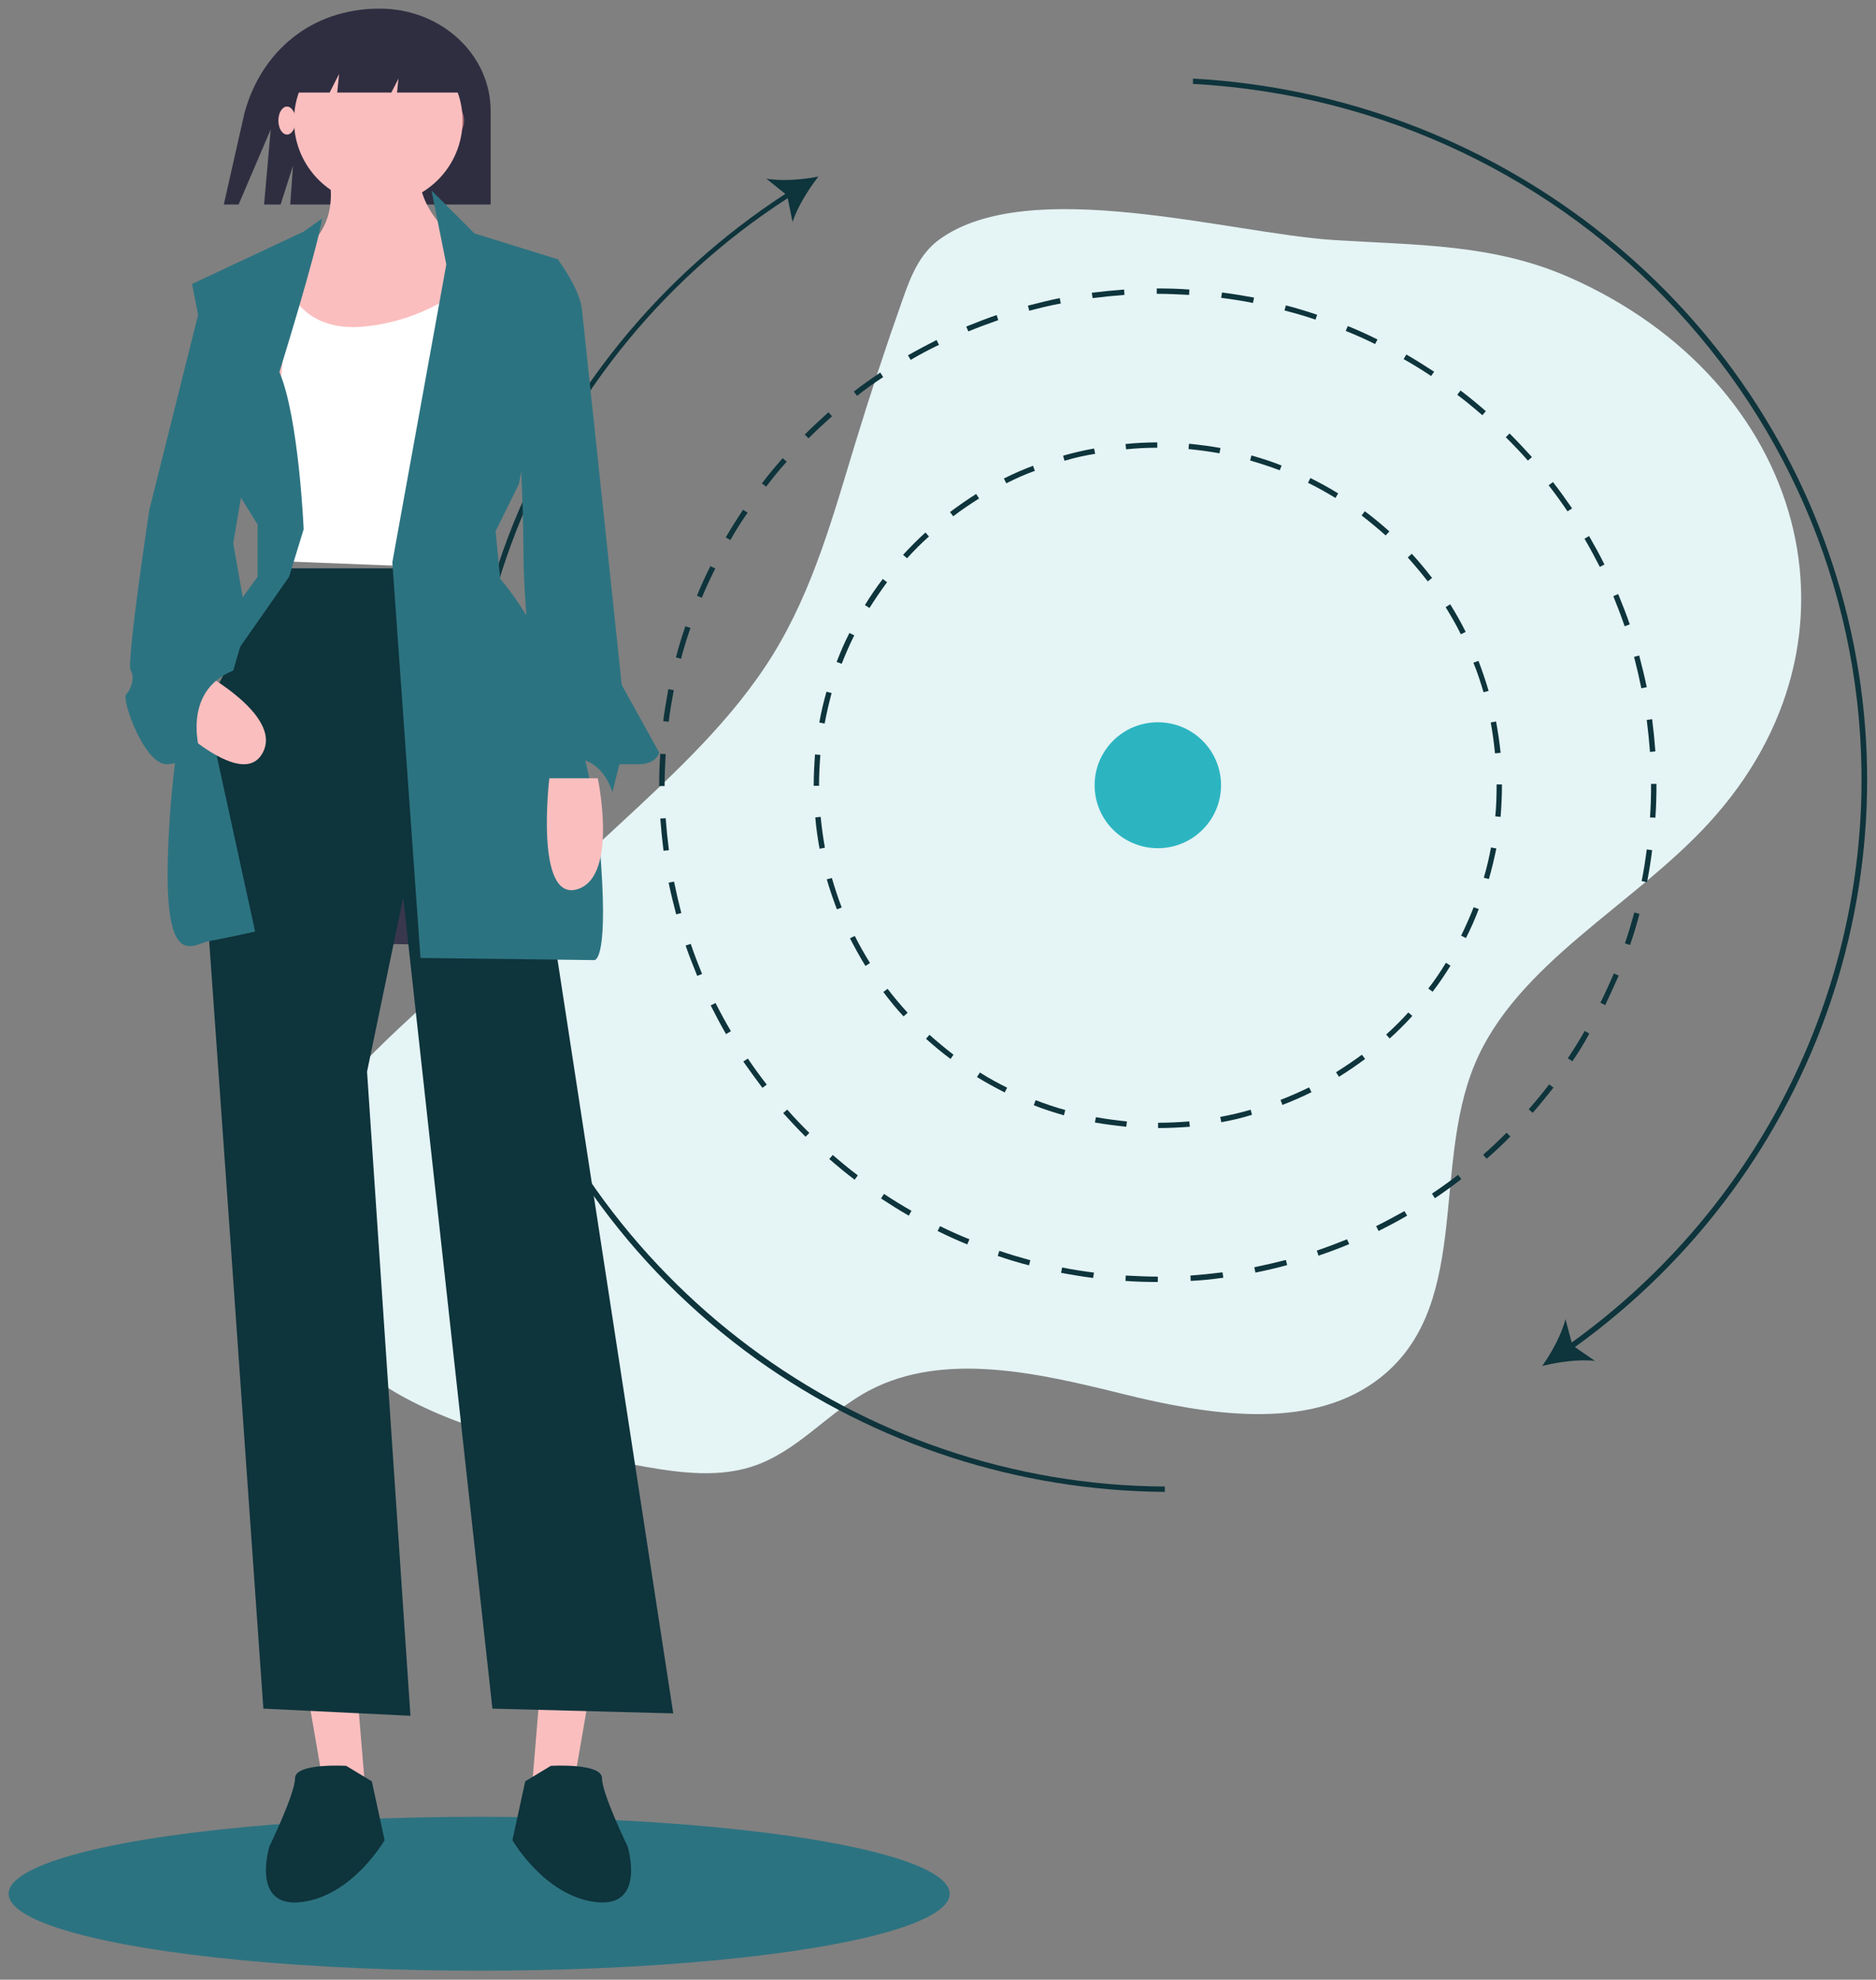 <svg xmlns="http://www.w3.org/2000/svg" width="218" height="230" viewBox="0 0 218 230"><rect x="0" y="0" width="218" height="230" fill="#808080" stroke="none"/><g fill="none" fill-rule="evenodd"><g fill-rule="nonzero"><g><g transform="translate(-217 -323) translate(217.816 323.088) translate(.184 .912)"><path fill="#E5F4F5" d="M108.118 26.853c-2.281 1.67-3.3 4.316-4.19 6.824-1.996 5.629-3.861 11.295-5.597 17-2.53 8.286-4.829 16.755-9.462 24.293-4.633 7.539-11.384 13.787-18.06 19.962l-24.054 22.23c-7.433 6.871-15.361 14.802-15.22 24.348.123 8.282 6.616 15.628 14.562 19.904s17.232 6.026 26.32 7.709c4.614.854 9.51 1.693 13.936.272 5.315-1.704 8.78-6.27 13.638-8.84 8.716-4.613 19.76-2.017 29.525.402 9.765 2.419 21.27 4.254 29.19-1.382 11.49-8.18 6.537-24.658 11.67-36.941 4.87-11.658 18.336-18.362 27.175-27.986 19.745-21.495 11.112-51.353-16.137-63.405-8.929-3.938-17.73-3.736-27.415-4.357-12.075-.771-35.473-7.654-45.881-.033z"></path><path fill="#0E343C" d="M133.545 147.94c-1.253 0-2.506-.031-3.759-.125l.032-.624c1.221.063 2.474.125 3.695.125h.032v.624zm3.82-.125l-.03-.624c1.252-.093 2.505-.218 3.727-.374l.094.624c-1.253.187-2.537.312-3.79.374zm-11.337-.343c-1.253-.156-2.506-.374-3.727-.593l.125-.624c1.222.25 2.474.437 3.696.593l-.094.624zm18.855-.624l-.126-.624c1.222-.25 2.443-.53 3.665-.842l.156.593c-1.221.343-2.474.624-3.695.873zm-26.31-.842c-1.22-.312-2.442-.686-3.632-1.092l.187-.593c1.19.406 2.38.749 3.602 1.092l-.156.593zm33.639-1.123l-.188-.593c1.19-.405 2.349-.842 3.508-1.31l.25.561c-1.19.5-2.38.936-3.57 1.342zm-40.81-1.31c-1.16-.468-2.318-.999-3.446-1.56l.282-.562c1.128.562 2.255 1.06 3.414 1.529l-.25.593zm47.794-1.56l-.282-.562c1.128-.561 2.224-1.154 3.289-1.747l.313.53c-1.065.625-2.192 1.217-3.32 1.779zm-54.591-1.778c-1.096-.624-2.161-1.31-3.226-1.997l.344-.53c1.034.686 2.099 1.341 3.195 1.965l-.313.562zm61.137-2.028l-.345-.53c1.034-.687 2.068-1.435 3.039-2.184l.375.499c-1.002.78-2.035 1.529-3.069 2.215zm-67.432-2.153c-1.003-.748-1.974-1.56-2.945-2.402l.408-.468c.94.811 1.91 1.622 2.912 2.371l-.375.5zm73.445-2.433l-.407-.468c.94-.811 1.848-1.685 2.725-2.558l.439.437c-.877.904-1.817 1.778-2.757 2.589zm-79.146-2.558c-.877-.874-1.754-1.81-2.6-2.745l.47-.406c.815.936 1.692 1.84 2.569 2.714l-.439.437zm84.502-2.777l-.47-.405c.815-.936 1.63-1.903 2.38-2.901l.502.374c-.783.998-1.597 1.997-2.412 2.932zm-89.513-2.9c-.752-.999-1.503-2.029-2.224-3.058l.533-.343c.689 1.03 1.44 2.059 2.192 3.026l-.501.374zm94.117-3.09l-.532-.342c.689-1.03 1.347-2.09 1.973-3.182l.532.312c-.595 1.091-1.252 2.183-1.973 3.213zm-98.345-3.15c-.627-1.092-1.222-2.215-1.785-3.338l.563-.28c.564 1.122 1.16 2.214 1.786 3.275l-.564.343zm102.166-3.37l-.563-.28c.563-1.123 1.064-2.246 1.566-3.4l.563.25c-.5 1.122-1.033 2.277-1.566 3.43zm-105.517-3.4c-.47-1.154-.94-2.34-1.347-3.525l.595-.187c.407 1.186.845 2.34 1.315 3.494l-.563.218zm108.399-3.587l-.595-.187c.407-1.186.751-2.371 1.096-3.588l.595.156c-.313 1.217-.689 2.433-1.096 3.619zm-110.842-3.556c-.314-1.217-.627-2.434-.877-3.682l.626-.124c.25 1.216.532 2.433.846 3.65l-.595.156zm112.815-3.744l-.626-.125c.25-1.216.438-2.464.595-3.68l.626.093c-.157 1.216-.344 2.495-.595 3.712zm-114.288-3.65c-.156-1.248-.281-2.496-.375-3.743l.626-.032c.094 1.248.22 2.496.376 3.713l-.627.062zm115.259-3.837l-.626-.031c.093-1.248.125-2.496.125-3.744v-.156h.626v.156c0 1.248-.031 2.527-.125 3.775zM76.229 90.32h-.627v-.063c0-1.216.032-2.464.126-3.68l.626.03c-.063 1.217-.125 2.434-.125 3.65v.063zm114.507-3.962c-.094-1.248-.22-2.496-.376-3.712l.626-.094c.157 1.248.282 2.496.376 3.743l-.626.063zM76.699 82.865l-.627-.094c.157-1.248.376-2.495.595-3.712l.627.125c-.22 1.216-.439 2.433-.595 3.68zm113.034-3.9c-.25-1.216-.532-2.433-.845-3.65l.595-.156c.313 1.217.626 2.434.877 3.682l-.627.124zM78.14 75.534l-.595-.156c.313-1.217.69-2.433 1.096-3.619l.596.187c-.408 1.186-.783 2.371-1.097 3.588zm109.652-3.775c-.407-1.185-.845-2.34-1.315-3.494l.564-.25c.47 1.155.94 2.34 1.346 3.526l-.595.218zm-107.24-3.307l-.564-.25c.47-1.154 1.002-2.308 1.566-3.43l.564.28c-.564 1.123-1.096 2.246-1.566 3.4zm104.359-3.587c-.564-1.092-1.159-2.215-1.785-3.276l.532-.312c.627 1.092 1.253 2.215 1.785 3.307l-.532.28zm-101.04-3.12l-.532-.312c.627-1.092 1.316-2.152 2.005-3.213l.532.343c-.72 1.03-1.409 2.121-2.004 3.182zm97.282-3.338c-.69-1.03-1.441-2.059-2.193-3.026l.501-.374c.783.998 1.504 2.027 2.224 3.057l-.532.343zm-93.115-2.87l-.502-.374c.752-.999 1.566-1.966 2.412-2.933l.47.406c-.846.936-1.629 1.903-2.38 2.901zm88.51-3.026c-.814-.936-1.69-1.84-2.568-2.714l.439-.437c.877.874 1.754 1.81 2.6 2.745l-.47.406zm-83.593-2.59l-.439-.436c.877-.873 1.817-1.747 2.756-2.59l.408.469c-.909.81-1.848 1.684-2.725 2.558zm78.3-2.682c-.94-.811-1.91-1.622-2.912-2.371l.375-.5c1.003.75 1.974 1.56 2.944 2.403l-.407.468zm-72.663-2.246l-.375-.5c1.002-.78 2.035-1.497 3.069-2.214l.344.53c-1.033.686-2.067 1.404-3.038 2.184zm66.712-2.309c-1.033-.686-2.098-1.341-3.194-1.965l.313-.53c1.096.623 2.161 1.31 3.226 1.996l-.345.5zm-60.479-1.872l-.313-.53c1.096-.624 2.224-1.217 3.32-1.778l.282.561c-1.128.53-2.224 1.124-3.289 1.747zm53.965-1.84c-1.128-.562-2.255-1.06-3.414-1.529l.25-.561c1.16.468 2.318.998 3.446 1.56l-.282.53zm-47.262-1.466l-.25-.562c1.158-.468 2.348-.936 3.538-1.341l.188.592c-1.159.406-2.349.843-3.476 1.31zm40.34-1.373c-1.19-.405-2.38-.749-3.602-1.06l.157-.593c1.221.312 2.443.686 3.633 1.092l-.188.561zm-33.262-1.03l-.157-.592c1.222-.312 2.443-.624 3.696-.874l.126.624c-1.222.219-2.475.53-3.665.843zm25.996-.904c-1.222-.25-2.474-.437-3.696-.593l.094-.624c1.253.156 2.506.375 3.727.593l-.125.624zm-18.636-.562l-.094-.624c1.253-.156 2.506-.28 3.759-.374l.031.624c-1.221.094-2.474.218-3.696.374zm11.213-.374c-1.19-.062-2.412-.125-3.633-.125h-.125v-.624h.125c1.221 0 2.474.031 3.664.125l-.031.624zM133.576 130.057v-.617c1.209 0 2.418-.062 3.627-.155l.062.618c-1.24.092-2.48.154-3.69.154zm-3.69-.154c-1.208-.124-2.448-.278-3.657-.494l.124-.618c1.178.216 2.387.37 3.596.494l-.062.618zm11.036-.525l-.124-.618c1.178-.216 2.387-.494 3.534-.833l.155.586c-1.147.37-2.356.649-3.565.865zm-18.289-.803c-1.178-.34-2.356-.71-3.503-1.173l.217-.587c1.116.432 2.294.834 3.441 1.143l-.155.617zm25.388-1.204l-.217-.587c1.116-.432 2.232-.926 3.317-1.45l.28.555c-1.117.556-2.264 1.05-3.38 1.482zm-32.27-1.451c-1.084-.556-2.17-1.143-3.223-1.791l.34-.525c1.024.649 2.109 1.235 3.162 1.76l-.279.556zm38.842-1.822l-.341-.525c1.023-.648 2.046-1.327 3.007-2.038l.372.494c-.961.71-1.984 1.42-3.038 2.07zm-45.134-2.069c-.992-.74-1.922-1.512-2.852-2.346l.403-.463c.899.803 1.829 1.574 2.79 2.315l-.341.494zm51.024-2.377l-.403-.463c.899-.803 1.767-1.667 2.573-2.563l.465.402c-.837.926-1.736 1.821-2.635 2.624zm-56.48-2.563c-.837-.895-1.612-1.852-2.356-2.84l.496-.37c.713.956 1.519 1.883 2.325 2.778l-.465.432zm61.47-2.871l-.495-.37c.744-.958 1.425-1.977 2.045-2.996l.527.34c-.65 1.05-1.333 2.069-2.076 3.026zm-65.903-2.995c-.65-1.05-1.24-2.13-1.798-3.211l.558-.278c.527 1.08 1.147 2.13 1.767 3.15l-.527.339zm69.778-3.242l-.558-.278c.527-1.08 1.023-2.192 1.457-3.304l.59.216c-.435 1.143-.93 2.285-1.489 3.366zm-73.095-3.335c-.434-1.142-.837-2.315-1.178-3.489l.59-.154c.34 1.142.712 2.316 1.146 3.427l-.558.216zm75.761-3.52l-.589-.154c.341-1.142.62-2.347.837-3.52l.62.124c-.248 1.173-.527 2.377-.868 3.55zm-77.776-3.52c-.217-1.204-.403-2.439-.496-3.643l.62-.062c.124 1.205.28 2.409.496 3.582l-.62.124zm79.14-3.705l-.62-.061c.124-1.204.155-2.409.155-3.613v-.092h.62v.092c0 1.235-.062 2.47-.155 3.674zM94.176 90.29h-.62v-.03c0-1.205.062-2.44.155-3.613l.62.061c-.093 1.174-.155 2.378-.155 3.582zm78.551-3.767c-.124-1.204-.279-2.408-.496-3.582l.62-.123c.217 1.204.403 2.408.527 3.643l-.65.062zm-77.9-3.458l-.62-.124c.217-1.204.496-2.408.837-3.581l.59.154c-.31 1.204-.59 2.378-.807 3.551zm76.567-3.643c-.34-1.143-.713-2.316-1.178-3.428l.59-.216c.433 1.143.836 2.316 1.177 3.49l-.589.154zm-74.583-3.304l-.589-.216c.434-1.143.93-2.285 1.488-3.366l.558.278c-.527 1.05-1.023 2.192-1.457 3.304zm71.948-3.427c-.527-1.081-1.147-2.13-1.767-3.15l.527-.34c.651 1.05 1.271 2.131 1.798 3.212l-.558.278zm-68.724-3.057l-.527-.34c.651-1.05 1.333-2.068 2.077-3.026l.496.37c-.713.958-1.395 1.977-2.046 2.996zm64.88-3.088c-.743-.957-1.518-1.883-2.324-2.779l.465-.432c.837.896 1.612 1.853 2.356 2.81l-.496.401zm-60.51-2.686l-.464-.401c.837-.896 1.705-1.791 2.604-2.594l.403.463c-.868.772-1.736 1.637-2.542 2.532zm55.613-2.655c-.9-.803-1.83-1.575-2.79-2.316l.372-.494c.992.741 1.922 1.513 2.852 2.347l-.434.463zm-50.25-2.223l-.371-.494c.992-.741 2.015-1.452 3.038-2.1l.34.525c-1.022.648-2.045 1.328-3.006 2.069zm44.422-2.13c-1.023-.618-2.108-1.236-3.193-1.76l.28-.556c1.084.555 2.2 1.142 3.223 1.79l-.31.525zm-38.253-1.699l-.279-.556c1.085-.555 2.232-1.05 3.38-1.482l.216.587c-1.116.401-2.232.895-3.317 1.451zm31.774-1.513c-1.116-.432-2.294-.803-3.44-1.142l.154-.587c1.178.34 2.356.71 3.503 1.173l-.217.556zm-25.016-1.111l-.155-.587c1.178-.34 2.387-.618 3.596-.834l.124.618c-1.209.185-2.387.463-3.565.803zm18.01-.865c-1.177-.216-2.386-.37-3.595-.494l.062-.617c1.209.123 2.449.277 3.657.494l-.124.617zm-10.85-.463l-.061-.618c1.209-.123 2.449-.185 3.689-.185v.618c-1.21 0-2.45.061-3.627.185z"></path><path fill="#0E343C" d="M182.012 155.5l2.323 1.607c-1.82-.216-4.27.124-6.121.587 1.098-1.545 2.26-3.677 2.7-5.438l.721 2.719c20.247-14.586 32.615-37.484 33.62-62.175 1.758-44.252-32.866-81.612-77.63-84.053v-.618c34.813 1.915 64.791 25.061 74.836 58.034 10.108 33.096-2.103 68.911-30.449 89.337zM134.36 171.705v.62c-17.019-.123-33.573-5.492-47.425-15.393-30.188-21.662-42.022-60.922-28.853-95.65C64.325 44.957 75.6 31.054 90.258 21.526l-2.205-1.77c1.77.311 4.224.125 6.057-.247-1.18 1.49-2.454 3.569-3.013 5.276l-.56-2.763c-30.28 19.522-44.164 57.136-33.76 91.71 10.343 34.231 42.053 57.787 77.584 57.973z"></path><ellipse cx="54.678" cy="219.014" fill="#2C7381" rx="54.678" ry="8.941" transform="matrix(-1 0 0 1 109.356 0)"></ellipse><ellipse cx="133.545" cy="90.227" fill="#2CB5C1" rx="7.345" ry="7.316"></ellipse><g transform="translate(13.58)"><g><path fill="#FBBEBE" d="M4.355 1.084L6.665 14.459 11.613 15.905 10.294 0z" transform="translate(16.322 191.834)"></path><path fill="#0E343C" d="M9.33 12.32s-5.947-.36-5.947 1.438c0 1.799-2.973 7.913-2.973 7.913s-2.23 7.193 3.717 6.474c5.947-.72 9.664-7.193 9.664-7.193l-1.487-6.834-2.973-1.798z" transform="translate(16.322 191.834)"></path></g><g><path fill="#FBBEBE" d="M4.355 1.084L6.665 14.459 11.613 15.905 10.294 0z" transform="matrix(-1 0 0 1 58.758 191.834)"></path><path fill="#0E343C" d="M9.33 12.32s-5.947-.36-5.947 1.438c0 1.799-2.973 7.913-2.973 7.913s-2.23 7.193 3.717 6.474c5.947-.72 9.664-7.193 9.664-7.193l-1.487-6.834-2.973-1.798z" transform="matrix(-1 0 0 1 58.758 191.834)"></path></g><path fill="#2F2E41" d="M29.544 0C21.59 0 15.79 4.975 13.837 12.095L11.425 22.76h1.723l3.733-8.733-.775 8.733h1.924l1.435-4.5-.316 4.5h23.288V11.883C42.437 5.319 36.665 0 29.544 0z"></path><path fill="#3F3D56" d="M14.69 83.748L19.732 108.518 47.333 108.923 40.433 82.911z"></path><path fill="#000" d="M14.69 83.748L19.732 108.518 47.333 108.923 40.433 82.911z" opacity=".1"></path><path fill="#0E343C" d="M19.108 65.029S7.62 80.826 8.18 87.2c.56 6.374 7.845 110.305 7.845 110.305l17.09.831-5.043-74.83 4.203-20.232 10.366 94.23 21.013.555L44.883 75.837 41.241 65.03H19.108z"></path><path fill="#FBBEBE" d="M22.578 16.257s3.537 6.7-1.088 11.167c-4.624 4.466-6.8 16.47-6.8 16.47l26.115-1.954-2.177-15.075s-5.712-3.629-4.352-10.05l-11.698-.558z"></path><path fill="#FFF" d="M19.015 32.514s1.591 5.002 8.487 4.447c4.19-.362 8.222-1.89 11.67-4.447V65.03l-21.218-.834V44.464l1.06-11.95z"></path><path fill="#2C7381" d="M22.85 24.386l-2.143 1.521-12.974 6.085 4.513 22.957 3.102 4.979v6.085l-7.615 10.51c-1.72 7.44-2.65 15.047-2.82 22.681-.282 12.723 3.103 9.404 4.795 9.128 1.692-.277 5.358-1.107 5.358-1.107L9.144 80.12l9.87-14.106 1.693-5.532s-.564-13-2.82-18.255c0 0 4.315-13.857 4.964-17.84zM35.565 21.134l4.99 4.984 9.815 3.046-4.635 26.029-2.726 5.538.545 5.538s10.225 11.13 11.724 33.227c.791 11.602-.845 11.048-.845 11.048l-20.15-.249-3.272-45.965 6.272-34.612-1.718-8.584z"></path><path fill="#FBBEBE" d="M54.883 89.414s2.446 11.571-2.447 12.916c-4.893 1.346-3.18-12.916-3.18-12.916h5.627zM7.684 76.409s10.977 5.544 8.182 10.19c-2.794 4.647-12.602-5.826-12.602-5.826l4.42-4.364z"></path><path fill="#2C7381" d="M46.245 29.805l4.08-.542s2.449 3.251 2.72 5.69c.273 2.438 4.625 43.623 4.625 43.623l4.353 7.858s-.272 1.355-2.448 1.355h-2.177l-.816 3.251s-1.632-6.232-7.889-2.98l-2.448-.813 1.632-2.98s-1.632-14.361-1.632-21.135c0-6.774-.544-14.09-.544-14.09l.544-19.237zM12.524 30.889l-2.978.278L2.777 58.22S.07 76.07.611 76.905c.542.836 0 2.23-.541 2.789-.542.557 2.166 8.366 4.873 8.087 2.707-.279 3.79-1.115 3.79-1.115s-2.436-7.251 3.79-9.761l1.625-5.578-1.624-9.203 2.166-12.829-2.166-18.406z"></path><ellipse cx="38.356" cy="13.006" fill="#A0616A" rx="1" ry="1.626"></ellipse><ellipse cx="18.77" cy="13.006" fill="#FBBEBE" rx="1" ry="1.626"></ellipse><ellipse cx="29.379" cy="13.006" fill="#FBBEBE" rx="9.793" ry="9.754"></ellipse><path fill="#2F2E41" d="M24.828 7.587L24.607 9.754 30.896 9.754 31.724 8.129 31.559 9.754 39.172 9.754 33.931 1.626 22.345 1.897 19.586 9.754 23.724 9.754z"></path></g></g></g></g></g></svg>